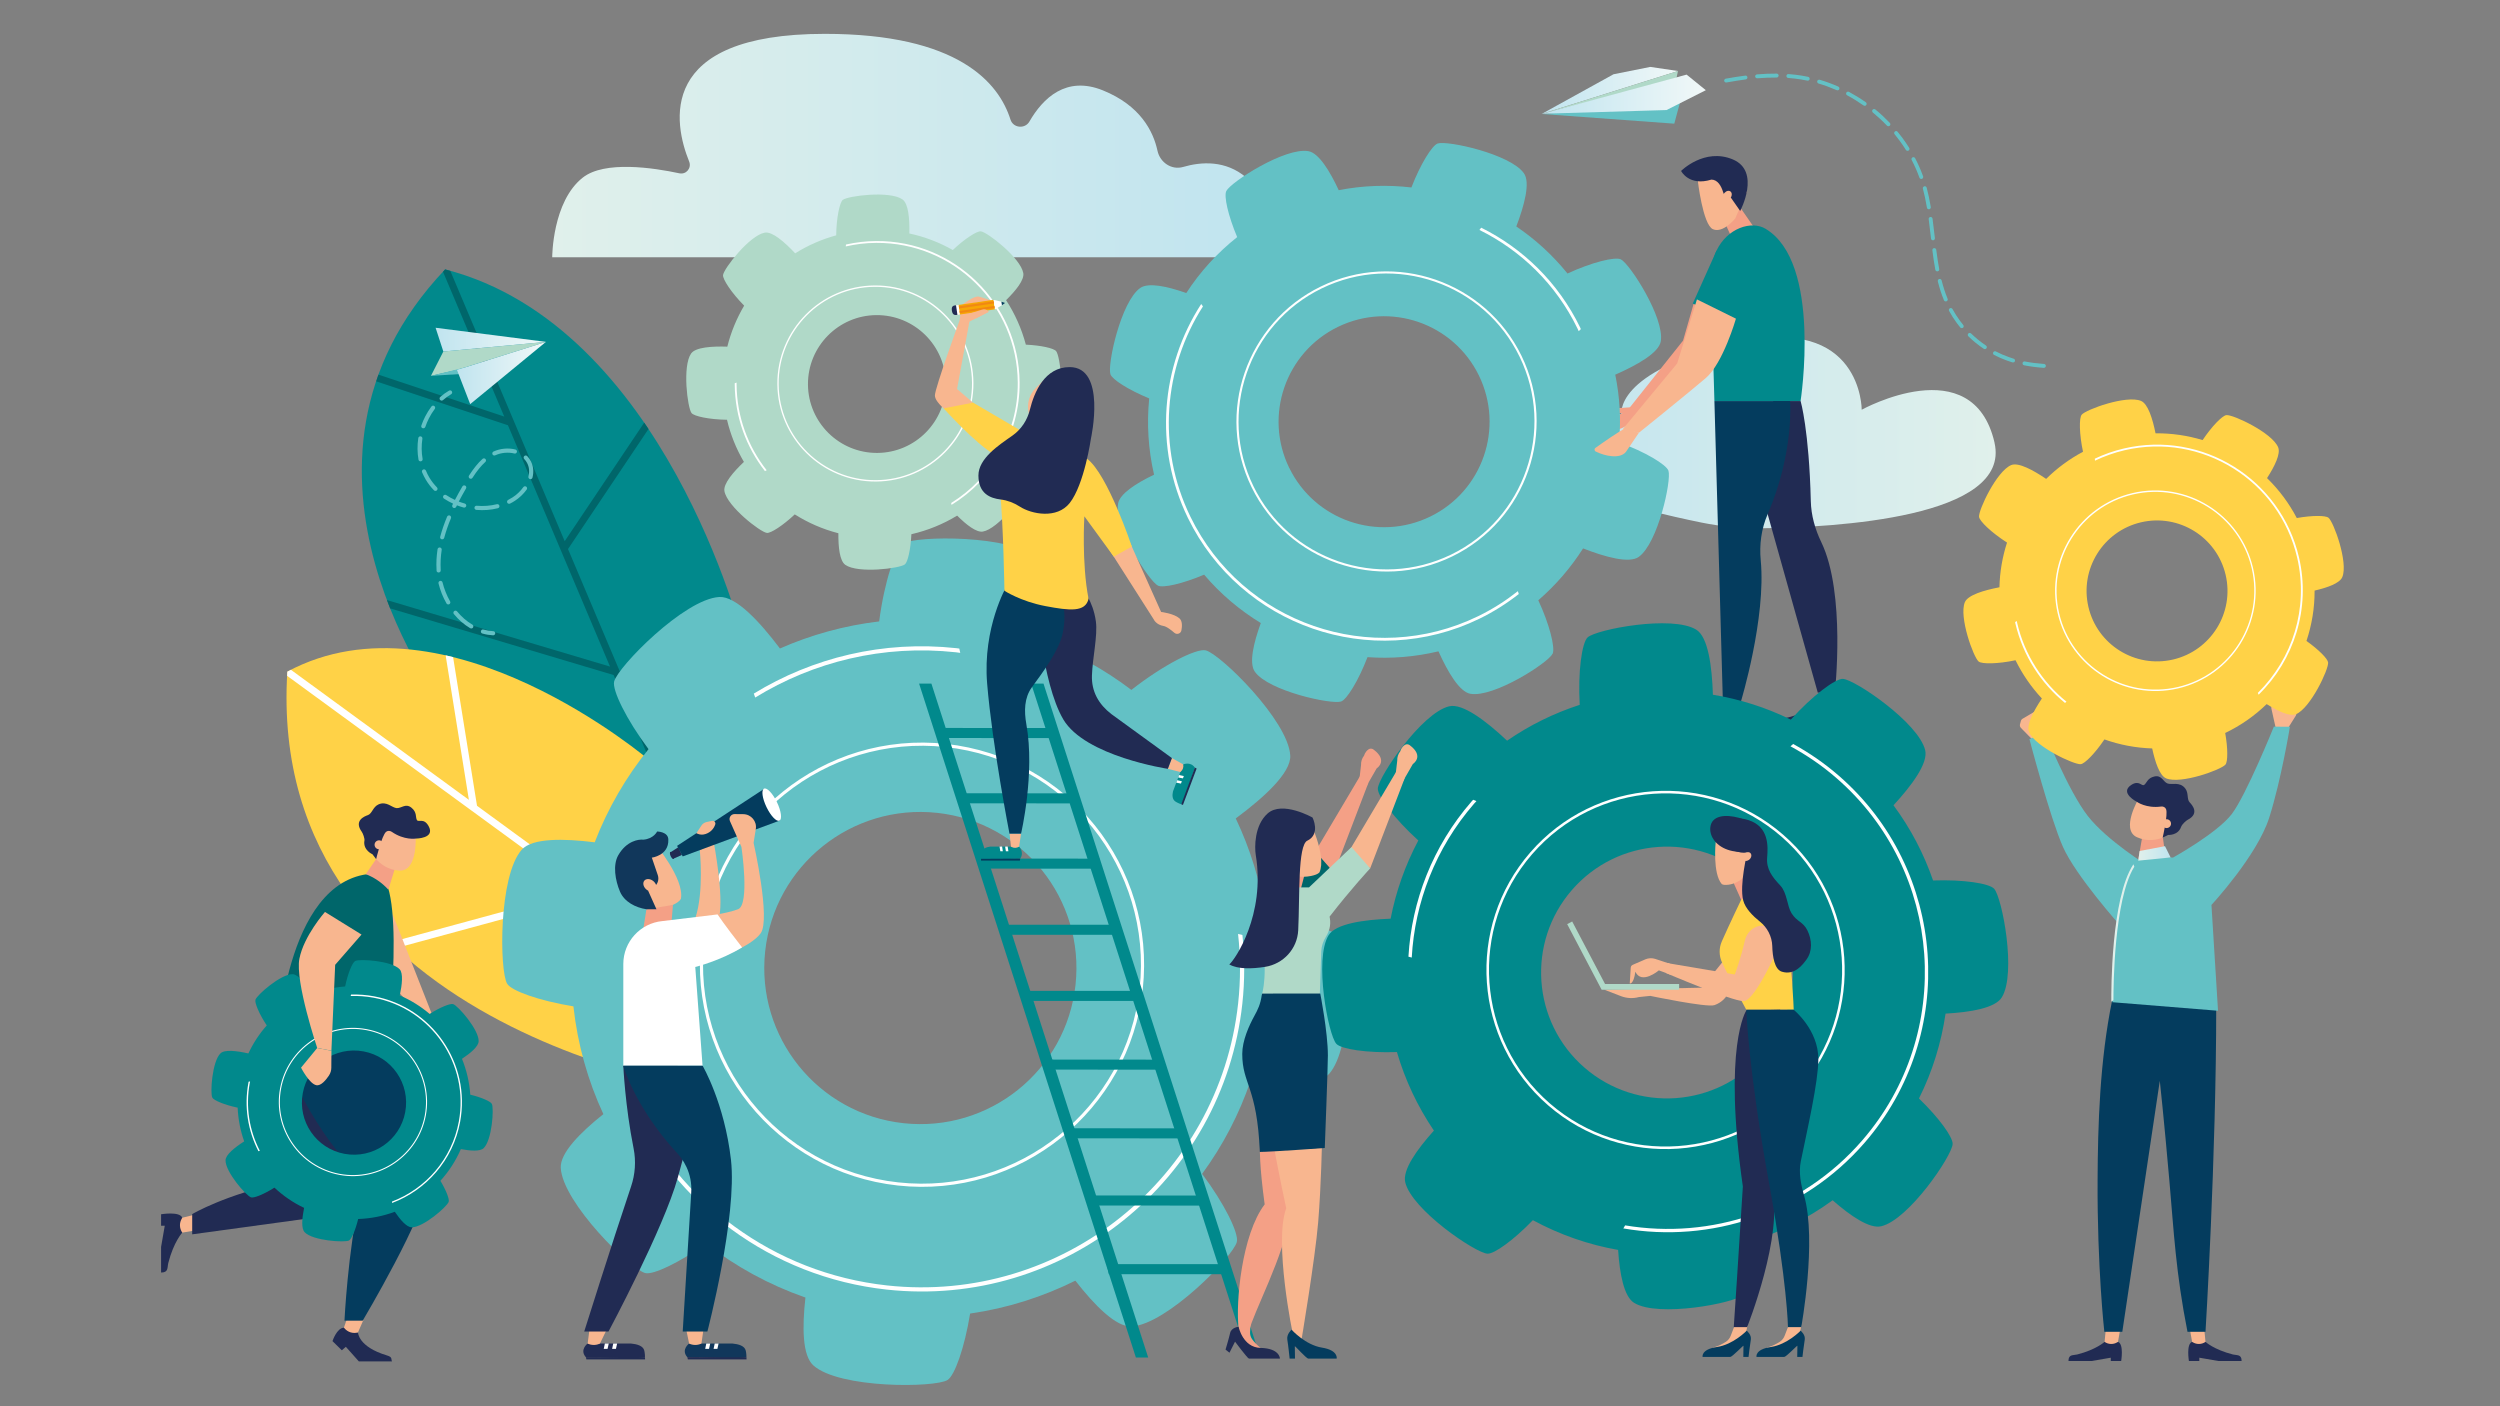 <?xml version="1.0" encoding="UTF-8"?><svg id="Ebene_2" xmlns="http://www.w3.org/2000/svg" xmlns:xlink="http://www.w3.org/1999/xlink" viewBox="0 0 596.78 335.69"><rect x="0" y="0" width="596.78" height="335.69" fill="#808080" stroke="none"/><defs><style>.cls-1{fill:#f4a086;}.cls-2{fill:#63c1c5;}.cls-3{fill:#212b53;}.cls-4{fill:#fff;}.cls-5{fill:#01898c;}.cls-6{fill:url(#_Áĺçűě_ííűé_ăđŕäčĺíň_2);}.cls-7{fill:url(#_Áĺçűě_ííűé_ăđŕäčĺíň_3-2);}.cls-8{fill:url(#_Áĺçűě_ííűé_ăđŕäčĺíň_3);}.cls-9{fill:none;}.cls-10{fill:#11375b;}.cls-11{fill:#ffd247;}.cls-12{fill:url(#_Áĺçűě_ííűé_ăđŕäčĺíň_2-3);}.cls-13{fill:#f8b68f;}.cls-14{fill:url(#_Áĺçűě_ííűé_ăđŕäčĺíň_3-4);}.cls-15{fill:#043c5e;}.cls-16{fill:url(#_Áĺçűě_ííűé_ăđŕäčĺíň_2-2);}.cls-17{fill:#f18812;}.cls-18{fill:url(#_Áĺçűě_ííűé_ăđŕäčĺíň_3-3);}.cls-19{fill:#f7a605;}.cls-20{fill:#00666a;}.cls-21{fill:url(#_Áĺçűě_ííűé_ăđŕäčĺíň_2-4);}.cls-22{fill:#b0d9c8;}</style><linearGradient id="_Áĺçűě_ííűé_ăđŕäčĺíň_3" x1="42.71" y1="34.75" x2="212.39" y2="34.75" gradientTransform="translate(89.12)" gradientUnits="userSpaceOnUse"><stop offset="0" stop-color="#e0f0eb"/><stop offset="1" stop-color="#c0e4ef"/></linearGradient><linearGradient id="_Áĺçűě_ííűé_ăđŕäčĺíň_3-2" x1="342.48" y1="103.31" x2="455.62" y2="103.31" gradientTransform="translate(818.88) rotate(-180) scale(1 -1)" xlink:href="#_Áĺçűě_ííűé_ăđŕäčĺíň_3"/><linearGradient id="_Áĺçűě_ííűé_ăđŕäčĺíň_3-3" x1="531.2" y1="173.18" x2="568.47" y2="173.18" gradientTransform="translate(-6.87 -1.78) rotate(5.61)" xlink:href="#_Áĺçűě_ííűé_ăđŕäčĺíň_3"/><linearGradient id="_Áĺçűě_ííűé_ăđŕäčĺíň_3-4" x1="510.42" y1="203.72" x2="518.15" y2="203.72" gradientTransform="matrix(1,0,0,1,0,0)" xlink:href="#_Áĺçűě_ííűé_ăđŕäčĺíň_3"/><linearGradient id="_Áĺçűě_ííűé_ăđŕäčĺíň_2" x1="1216.28" y1="81.07" x2="1242.62" y2="81.07" gradientTransform="translate(1346.6) rotate(-180) scale(1 -1)" gradientUnits="userSpaceOnUse"><stop offset="0" stop-color="#f1f8f8"/><stop offset="1" stop-color="#c0e4ef"/></linearGradient><linearGradient id="_Áĺçűě_ííűé_ăđŕäčĺíň_2-2" y1="89.04" x2="1237.52" y2="89.04" xlink:href="#_Áĺçűě_ííűé_ăđŕäčĺíň_2"/><linearGradient id="_Áĺçűě_ííűé_ăđŕäčĺíň_2-3" x1="1002.28" y1="21.59" x2="1034.85" y2="21.59" gradientTransform="translate(1402.83) rotate(-180) scale(1 -1)" xlink:href="#_Áĺçűě_ííűé_ăđŕäčĺíň_2"/><linearGradient id="_Áĺçűě_ííűé_ăđŕäčĺíň_2-4" x1="995.63" y1="22.48" x2="1034.64" y2="22.48" gradientTransform="translate(1402.83) rotate(-180) scale(1 -1)" xlink:href="#_Áĺçűě_ííűé_ăđŕäčĺíň_2"/></defs><g id="_Ńëîé_1"><rect class="cls-9" width="596.78" height="335.69"/><path class="cls-8" d="M131.83,61.41h165.68s8.99-11.37,0-19.02c-4.96-4.22-10.81-3.78-15.07-2.54-2.77.81-5.53-1.06-6.14-3.88-1.01-4.67-4.11-10.79-13.03-14.4-8.77-3.55-14.32,1.87-17.54,7.45-1.06,1.83-3.87,1.56-4.51-.46-2.78-8.8-12.47-20.48-44.32-20.48-40.51,0-36.01,21.53-32.39,30.48.63,1.55-.7,3.16-2.34,2.81-6.25-1.34-17.85-3.07-23.05,1.02-7.3,5.73-7.3,19.02-7.3,19.02Z"/><path class="cls-5" d="M177.29,152.25s-18.65-74.53-71.03-87.94c-44.82,47.1.11,105.07.11,105.07l58.4,33.23,12.52-50.36Z"/><path class="cls-20" d="M153.78,100.89l-18.98,28.3-27.31-64.54c-.41-.11-.82-.23-1.23-.34-.18.19-.34.37-.51.56l14.62,34.57-30.03-10.01c-.1.28-.2.57-.29.85l-.25.75,31.45,10.48,24.37,57.61-53.26-15.88c.25.67.51,1.34.77,1.99l53.35,15.91,17.31,40.91.99.56.4-1.62-29.59-69.93,19.21-28.65c-.34-.5-.68-1.01-1.02-1.51Z"/><path class="cls-11" d="M155.26,181.67s-48.71-41.71-86.67-21.35c-5.48,87.78,105.79,100.94,105.79,100.94l-19.12-79.59Z"/><path class="cls-4" d="M68.59,160.32c-.02.34-.04.67-.05,1.01l70.12,51.24-45.62,12.41c.47.46.95.91,1.44,1.36l45.93-12.49,27.39,20.01-.61-2.54-53.32-38.97-5.71-35.49c-.59-.15-1.19-.29-1.78-.42l5.55,34.49-42.48-31.04c-.28.14-.56.28-.84.43h0Z"/><path class="cls-7" d="M476.11,105.67c4.13,17.93-38.16,20.24-55.58,20.43-4.83.05-9.64-.4-14.37-1.36-14.73-2.99-46.99-10.84-42.46-21.51,5.84-13.77,23.37-4.17,23.37-4.17,0,0-2.2-10.39,27.63-17.26,29.83-6.86,29.71,16.01,29.71,16.01,0,0,26.52-14.67,31.71,7.86Z"/><path class="cls-1" d="M401.76,81.33l2.77-9.64c.33.09.67.15,1.04.13,1.4-.05,2.68-1.38,2.75-2.79.53-.34.87-.98,1.04-1.58l6.21,2.92s-2.86,10.7-6.92,14.31c-4.05,3.61-17.18,13.61-17.18,13.61l-2.46-.97,12.73-15.98Z"/><path class="cls-1" d="M388.3,97.73c-.14.21-.7.89-2.36,1.56-1.49.6-4.95.95-3.85,2.27,1.71.33,3.67.93,3.67.93,1.05.1,2.58-.82,3.42-1.58l2.3-2.63s-.26-1.68-.25-1.76l-.74-.06c-.66.54-1.41.96-2.2,1.27Z"/><path class="cls-1" d="M387.99,98.56s-.03.09-.11.24c.23.02.45.05.67.09.81-.23,1.62-.43,2.43-.65-.19-.45-.46-1.07-.47-1.12l-5.58.39s-.25.68.88.97c1.13.29,2.18.09,2.18.09Z"/><polygon class="cls-1" points="411.9 53.48 413.77 57.62 419.25 55.06 414.52 48.25 411.9 53.48"/><path class="cls-13" d="M405.26,42.94s1.21,10.74,3.65,11.78c2.44,1.04,5.33-2.6,5.33-2.6l2.75-6.36-8.71-3.75-3.01.93Z"/><path class="cls-3" d="M401.3,40.81s1.86,3.73,7.24,2.06c1.52.03,2.34,1.56,2.76,2.91.5,1.57.66.37,1.91,1.44l2.19,3.14s5.03-9.45-1.75-12.3c-6.78-2.85-12.36,2.75-12.36,2.75Z"/><path class="cls-13" d="M412.83,45.58c-.52-.14-1.16.26-1.43.88-.27.62-.08,1.24.44,1.38.52.14,1.16-.26,1.43-.88.27-.62.08-1.24-.44-1.38Z"/><path class="cls-5" d="M421.45,54.61c13.53,8.02,8.37,41.13,8.37,41.13h-20.57s-.24-8.66-.51-17.81c-.21-6.93-.86-14.14,1-18.08,2.59-5.43,8.35-7.24,11.71-5.25Z"/><polygon class="cls-5" points="415.39 77.07 404.08 72.47 409.74 59.86 417.2 63.74 415.39 77.07"/><path class="cls-3" d="M434.35,167.82s-2.28,2.11-7.46,3.43c-1.14.29-2.37-.1-2.37,1.79h6.3l5.24-.91v.91h2.83s.79-4.63-.86-5.22h-3.66Z"/><path class="cls-13" d="M434.91,164.49l-.56,3.32h0c1.03.72,2.39.76,3.46.12l.19-.12-.28-3.32h-2.82Z"/><path class="cls-3" d="M429.83,95.74s2.02,6.92,2.43,23.84c.08,3.42,1.01,6.75,2.5,9.83,5.91,12.24,3.24,35.92,3.24,35.92h-4.08l-16.33-58.17,5.75-11.42h6.5Z"/><path class="cls-3" d="M412.14,169.82s-2.28,2.11-7.46,3.43c-1.14.29-2.37-.1-2.37,1.79h6.3l5.24-.91v.91h2.83s.79-4.63-.86-5.22h-3.66Z"/><path class="cls-13" d="M412.69,166.49l-.56,3.32h0c1.03.72,2.39.76,3.46.12l.19-.12-.28-3.32h-2.82Z"/><path class="cls-15" d="M409.25,95.74l2.02,71.75h4.3s6.06-19.95,4.74-33.72c-.36-3.74.14-7.52,1.63-10.98,6.39-14.81,5.38-27.05,5.38-27.05h-18.07Z"/><polygon class="cls-13" points="93.71 218.19 104.68 246.11 100.88 243.4 89.51 230.26 90.12 223.42 93.71 218.19"/><path class="cls-20" d="M90.69,208.54c6.43,4.63,1.43,44.28,1.43,44.28l-25.73-5s2.01-40.23,24.31-39.28Z"/><path class="cls-1" d="M87.32,208.67l2.51-3.67,4.44,2.31-1.51,4.93s-.09.04-.13.06c-1.45-1.59-3.29-2.85-5.31-3.63Z"/><path class="cls-13" d="M90.33,196.12l-1.24,6.83c.68.13.9.94.63,1.54.03.17.03.35,0,.52.97,1.11,2.83,2.69,5.68,2.81,4.46.18,3.82-8.67,3.82-8.67l-8.89-3.03Z"/><path class="cls-3" d="M87,200.68c.08-.5-.34-1.71-.64-2.12-1.93-2.66.59-3.68,1.48-3.99.98-.35,1.17-1.92,2.47-2.53,1.98-.92,3.28.82,4.4.87,1.12.05,2.12-1.22,3.51-.1,1.38,1.12.92,2.31,1.3,2.94s1.63-.58,2.77,1.41c1.73,3.03-3.06,3.02-3.06,3.02,0,0-2.73.45-5.72-1.62-.41-.28-.97-.31-1.35.01-1.04.89-2.37,6.52-2.37,6.52l-.88-1.17s-2.3-.96-1.92-3.26Z"/><path class="cls-13" d="M89.43,201.83c.09.58.64.98,1.22.88.58-.09.98-.64.88-1.22-.09-.58-.64-.98-1.22-.88s-.98.64-.88,1.22Z"/><path class="cls-3" d="M43.51,294.24s-2.05,2.21-3.33,7.23c-.28,1.11.09,2.3-1.73,2.3v-6.1l.88-5.07h-.88v-2.74s4.48-.76,5.06.84v3.55Z"/><path class="cls-13" d="M46.73,293.7l-3.22.54h0c-.69-1-.74-2.31-.11-3.36l.11-.19,3.22-.8v3.8Z"/><path class="cls-3" d="M85.46,318.07s.01,3.42,6.89,5.48c1.41.42.95.84,1.22,1.43h-7.91l-3.1-3.48-.96.83-2.23-2.19s1.04-3.18,2.74-3.2c1.4.48,3.36,1.14,3.36,1.14Z"/><path class="cls-13" d="M86.74,315.11l-1.29,2.96h0c-1.17.33-2.43-.05-3.21-.98l-.14-.17,1.04-3.05,3.6,1.23Z"/><path class="cls-3" d="M66.93,256.7s.3,10.14,4.19,19c1.2,2.73-.38,5.86-3.3,6.47-14.02,2.94-21.94,7.65-21.94,7.65v4.83l32.72-4.48c5.25-.72,9.33-4.94,9.88-10.21l1.05-10.12-22.59-13.13Z"/><path class="cls-15" d="M94.88,249.75s6.92,26.69,6.92,33.27-15.22,32.24-15.22,32.24h-4.35s.77-16.26,3.72-29.74c.58-2.64-.24-5.41-2.22-7.26-9.25-8.68-17.46-28.51-17.46-28.51h28.61Z"/><path class="cls-2" d="M320.79,224.32c-1.16-1.9-9.26-4.61-18.71-5.81-1.23-8.12-3.65-15.9-7.09-23.14,6.69-4.96,13.23-10.89,13.01-15.01-.46-8.36-16.73-24.28-20.18-25.11-2.21-.53-10.09,3.43-17.75,9.44-6.32-4.8-13.36-8.74-20.97-11.6,1.23-8.26,1.67-17.12-1.41-19.88-6.23-5.58-29-5.34-32.02-3.49-1.9,1.16-4.59,9.2-5.8,18.62-8.29.98-16.25,3.19-23.69,6.46-4.85-6.43-10.5-12.51-14.47-12.29-8.36.46-24.28,16.73-25.11,20.18-.49,2.05,2.89,9.01,8.21,16.14-5.34,6.62-9.71,14.1-12.85,22.24-7.48-.94-14.91-1.03-17.4,1.75-5.58,6.23-5.34,29-3.49,32.02,1.04,1.7,7.65,4.06,15.81,5.39.99,9.05,3.44,17.72,7.15,25.73-5.58,4.44-10.36,9.3-10.17,12.83.46,8.36,16.73,24.28,20.18,25.11,1.9.46,7.99-2.41,14.53-7.04,7.04,5.48,15.02,9.86,23.7,12.88-.8,7.07-.74,13.85,1.89,16.2,6.23,5.58,29,5.34,32.02,3.49,1.71-1.05,4.07-7.68,5.4-15.87,8.86-1.27,17.31-3.97,25.12-7.85,4.6,5.91,9.75,11.14,13.44,10.93,8.36-.46,24.28-16.73,25.11-20.18.5-2.06-2.93-9.08-8.29-16.24,4.91-6.71,8.85-14.2,11.6-22.31,7.91,1.1,16.09,1.36,18.72-1.57,5.58-6.23,5.34-29,3.49-32.02ZM215.67,268.12c-20.46-2.23-35.23-20.62-33.01-41.07,2.23-20.46,20.62-35.23,41.07-33.01,20.46,2.23,35.23,20.62,33.01,41.07-2.23,20.46-20.61,35.23-41.07,33.01Z"/><path class="cls-4" d="M214.35,283c-29.06-3.16-50.13-29.38-46.97-58.45,3.16-29.06,29.38-50.14,58.45-46.97,29.06,3.16,50.13,29.38,46.97,58.45-3.16,29.06-29.38,50.14-58.45,46.97ZM225.75,178.33c-28.65-3.12-54.5,17.65-57.62,46.3-3.12,28.65,17.65,54.5,46.3,57.62,28.65,3.12,54.5-17.65,57.62-46.3,3.12-28.65-17.65-54.5-46.3-57.62Z"/><path class="cls-4" d="M296.56,223.19c-.34-.08-.69-.16-1.02-.25.6,5.4.64,10.94.02,16.57-4.54,41.67-42.13,71.88-83.8,67.34-27.28-2.97-49.65-20.11-60.57-43.29,0,0,0,0,0,0-.35.04-.7.06-1.04.08,11,23.65,33.75,41.17,61.52,44.2,42.21,4.6,80.29-26.01,84.89-68.22.61-5.57.58-11.06.02-16.42Z"/><path class="cls-4" d="M180.28,166.51c13.86-8.52,30.54-12.7,47.93-10.8.34.04.67.09,1.01.14-.09-.34-.15-.68-.22-1.03-.23-.03-.45-.07-.68-.09-17.55-1.91-34.37,2.28-48.38,10.84.12.31.24.63.34.95Z"/><path class="cls-2" d="M370.62,156.08c.67-1.35-.69-6.95-3.41-12.79,4.2-3.63,7.78-7.81,10.69-12.38,5.25,2.05,10.99,3.65,13.27,2.04,4.62-3.27,7.87-18.31,7.11-20.58-.49-1.45-5.59-4.54-11.79-6.76.48-5.34.2-10.79-.91-16.17,5.17-2.27,10.4-5.2,10.87-7.95.95-5.58-7.38-18.51-9.53-19.58-1.35-.67-6.92.68-12.74,3.38-3.54-4.39-7.67-8.15-12.22-11.23,1.94-5.09,3.38-10.51,1.82-12.7-3.27-4.62-18.31-7.87-20.58-7.11-1.35.46-4.11,4.9-6.28,10.5-5.71-.67-11.56-.49-17.35.65-2.15-4.62-4.78-8.9-7.26-9.32-5.58-.95-18.51,7.38-19.58,9.53-.6,1.21.43,5.84,2.6,10.99-4.82,3.82-8.9,8.34-12.15,13.35-4.55-1.6-9.05-2.58-11-1.2-4.62,3.27-7.87,18.31-7.11,20.58.42,1.25,4.25,3.71,9.26,5.78-.6,6-.24,12.14,1.16,18.2-4.33,2.08-8.19,4.56-8.59,6.91-.95,5.58,7.38,18.51,9.52,19.58,1.21.6,5.86-.44,11.02-2.62,3.91,4.61,8.5,8.48,13.53,11.55-1.72,4.76-2.87,9.58-1.42,11.62,3.27,4.62,18.31,7.87,20.58,7.11,1.36-.46,4.14-4.94,6.31-10.59,5.61.4,11.31-.04,16.94-1.39,2.22,4.92,5.01,9.7,7.64,10.14,5.58.95,18.51-7.38,19.58-9.53ZM307.75,111.69c-6.08-12.5-.88-27.57,11.63-33.66,12.5-6.08,27.57-.88,33.66,11.62,6.08,12.51.88,27.58-11.62,33.66-12.51,6.08-27.58.88-33.66-11.63Z"/><path class="cls-4" d="M298.76,116.29c-8.65-17.77-1.22-39.26,16.54-47.9,17.77-8.65,39.26-1.22,47.9,16.54,8.65,17.77,1.22,39.26-16.54,47.9-17.77,8.65-39.26,1.22-47.9-16.54ZM362.74,85.15c-8.52-17.52-29.71-24.83-47.22-16.31-17.52,8.52-24.83,29.71-16.31,47.22,8.52,17.52,29.71,24.83,47.22,16.31,17.52-8.52,24.83-29.71,16.31-47.22Z"/><path class="cls-4" d="M362.55,141.8c-.08-.22-.15-.45-.22-.68-2.88,2.28-6.03,4.3-9.47,5.97-25.47,12.4-56.28,1.75-68.68-23.72-8.12-16.68-6.35-35.65,2.98-50.23,0,0,0,0,0,0-.15-.19-.29-.38-.42-.57-9.57,14.81-11.42,34.12-3.16,51.1,12.56,25.8,43.76,36.58,69.57,24.03,3.4-1.66,6.54-3.65,9.4-5.9Z"/><path class="cls-4" d="M353.15,54.89c9.86,4.87,18.25,12.9,23.42,23.54.1.21.19.42.29.63.16-.17.34-.33.51-.5-.07-.14-.13-.28-.19-.43-5.22-10.73-13.67-18.85-23.6-23.78-.14.18-.28.36-.42.54Z"/><path class="cls-5" d="M439.95,162.05c-1.8-.1-7.31,4.01-12.46,9.73-5.95-2.92-12.22-4.89-18.6-5.94-.21-6.72-1.13-13.78-3.97-15.53-5.75-3.54-23.79-.08-25.92,1.83-1.37,1.22-2.37,8.26-1.9,16.11-6.09,1.98-11.94,4.83-17.34,8.56-4.91-4.62-10.58-8.98-13.82-8.21-6.57,1.56-16.87,16.77-17.04,19.62-.1,1.79,3.99,7.28,9.67,12.41-3.16,5.95-5.36,12.24-6.61,18.67-6.49.25-13.12,1.21-14.8,3.94-3.54,5.75-.08,23.79,1.83,25.92,1.13,1.27,7.3,2.23,14.47,1.98,1.93,6.59,4.88,12.92,8.83,18.75-4.07,4.53-7.54,9.41-6.84,12.34,1.56,6.57,16.77,16.87,19.62,17.04,1.61.09,6.21-3.2,10.85-8,6.45,3.5,13.33,5.87,20.34,7.1.38,5.74,1.4,11.15,3.83,12.64,5.75,3.54,23.79.08,25.92-1.83,1.18-1.05,2.08-6.4,2.02-12.87,6.87-2.15,13.45-5.42,19.44-9.79,4.32,3.78,8.84,6.86,11.61,6.2,6.57-1.56,16.87-16.77,17.04-19.62.09-1.61-3.22-6.23-8.04-10.88,3.23-6.46,5.33-13.3,6.35-20.26,6.03-.33,11.87-1.34,13.43-3.88,3.54-5.75.08-23.79-1.83-25.92-1.14-1.28-7.36-2.24-14.58-1.98-2.19-6.34-5.34-12.4-9.45-17.95,4.37-4.74,8.3-10.04,7.57-13.13-1.56-6.57-16.77-16.87-19.62-17.04ZM420.63,251.86c-10.88,12.53-29.87,13.87-42.4,2.99-12.53-10.88-13.87-29.87-2.99-42.4,10.88-12.53,29.87-13.87,42.4-2.99,12.53,10.88,13.87,29.87,2.99,42.4Z"/><path class="cls-4" d="M429.89,259.59c-15.46,17.81-42.54,19.72-60.35,4.25-17.81-15.47-19.72-42.54-4.25-60.35,15.46-17.81,42.54-19.72,60.35-4.25,17.81,15.46,19.72,42.54,4.25,60.35ZM365.75,203.89c-15.25,17.56-13.36,44.24,4.19,59.49,17.56,15.25,44.24,13.36,59.49-4.19,15.25-17.56,13.36-44.24-4.19-59.49-17.56-15.25-44.24-13.37-59.49,4.19Z"/><path class="cls-4" d="M428.05,177.59c-.21.19-.42.38-.64.56,3.85,2.09,7.55,4.61,10.99,7.6,25.53,22.17,28.27,60.98,6.1,86.52-14.52,16.72-36.17,23.66-56.56,20.24,0,0,0,0,0,0-.13.25-.28.49-.43.73,20.74,3.58,42.81-3.43,57.59-20.45,22.46-25.87,19.69-65.18-6.18-87.64-3.41-2.96-7.06-5.47-10.88-7.56Z"/><path class="cls-4" d="M337,228.59c.73-13.11,5.63-26.08,14.88-36.74.18-.21.37-.4.56-.61-.26-.1-.52-.21-.78-.33-.12.14-.25.27-.38.41-9.34,10.75-14.3,23.83-15.07,37.05.26.06.53.13.79.21Z"/><path class="cls-22" d="M201.21,47.68c-.77.61-1.55,4.29-1.6,8.5-3.5.95-6.79,2.41-9.79,4.29-2.52-2.68-5.45-5.25-7.24-4.94-3.64.63-9.8,8.57-9.98,10.13-.12.99,2.02,4.25,5.04,7.3-1.78,3.01-3.15,6.3-4.02,9.79-3.68-.12-7.59.14-8.64,1.63-2.13,3.02-.86,12.99.1,14.22.6.77,4.27,1.55,8.46,1.6.85,3.59,2.22,6.97,4.04,10.06-2.58,2.45-4.95,5.24-4.65,6.97.63,3.64,8.57,9.8,10.13,9.98.92.11,3.8-1.73,6.66-4.42,3.18,2.01,6.68,3.54,10.41,4.5-.03,3.33.31,6.59,1.65,7.54,3.02,2.13,12.99.86,14.22-.1.69-.54,1.39-3.56,1.56-7.21,3.92-.9,7.59-2.41,10.92-4.44,2.23,2.22,4.61,4.07,6.14,3.81,3.64-.63,9.8-8.57,9.98-10.13.1-.86-1.46-3.38-3.83-6.01,2.05-3.37,3.56-7.09,4.44-11.05,3.14,0,6.11-.38,7.01-1.65,2.13-3.02.86-12.99-.1-14.22-.55-.7-3.58-1.39-7.24-1.56-1.01-3.82-2.62-7.39-4.72-10.62,2.36-2.32,4.39-4.84,4.11-6.45-.63-3.64-8.57-9.8-10.13-9.98-.93-.11-3.83,1.75-6.7,4.46-3.19-1.81-6.68-3.16-10.37-3.95.08-3.53-.22-7.13-1.64-8.13-3.02-2.13-12.99-.86-14.22.1ZM225.77,91.55c.06,9.08-7.25,16.5-16.33,16.57-9.08.06-16.5-7.25-16.57-16.33-.06-9.08,7.25-16.5,16.33-16.57,9.08-.06,16.5,7.25,16.57,16.33Z"/><path class="cls-4" d="M232.37,91.38c.09,12.91-10.33,23.48-23.24,23.57-12.91.09-23.48-10.33-23.57-23.24-.09-12.91,10.33-23.48,23.24-23.57,12.91-.09,23.48,10.33,23.57,23.24ZM185.88,91.71c.09,12.72,10.52,23,23.24,22.91,12.72-.09,23-10.52,22.91-23.24-.09-12.72-10.52-23-23.24-22.91-12.72.09-23,10.52-22.91,23.24Z"/><path class="cls-4" d="M201.95,58.37c-.02.15-.04.31-.06.46,2.34-.54,4.77-.84,7.26-.85,18.51-.13,33.67,14.82,33.8,33.32.09,12.12-6.29,22.8-15.9,28.77,0,0,0,0,0,0,.03.15.06.3.09.45,9.81-6.03,16.34-16.9,16.25-29.23-.13-18.75-15.49-33.89-34.24-33.75-2.47.02-4.88.31-7.2.83Z"/><path class="cls-4" d="M183.01,112.25c-4.44-5.65-7.12-12.75-7.18-20.47,0-.15,0-.3,0-.45-.14.05-.29.1-.44.15,0,.1,0,.2,0,.31.06,7.79,2.75,14.96,7.21,20.67.13-.07.26-.14.4-.2Z"/><path class="cls-5" d="M84.79,229.4c-.66.34-1.77,2.96-2.4,6.08-2.73.21-5.38.82-7.88,1.78-1.48-2.35-3.29-4.68-4.67-4.71-2.79-.06-8.5,4.96-8.86,6.09-.23.72.89,3.44,2.7,6.14-1.76,1.98-3.24,4.23-4.39,6.69-2.72-.62-5.66-.99-6.65-.03-2.01,1.93-2.5,9.52-1.96,10.57.34.66,2.95,1.76,6.05,2.4.12,2.78.65,5.49,1.56,8.05-2.26,1.45-4.43,3.18-4.45,4.51-.06,2.79,4.96,8.5,6.09,8.86.67.22,3.07-.74,5.58-2.33,2.07,1.94,4.45,3.59,7.08,4.83-.5,2.47-.72,4.94.15,5.83,1.93,2.01,9.52,2.5,10.57,1.96.59-.3,1.54-2.44,2.19-5.13,3.04-.1,5.98-.7,8.74-1.73,1.34,1.97,2.84,3.68,4.01,3.71,2.79.06,8.5-4.96,8.86-6.09.2-.62-.6-2.72-1.98-5.01,2-2.21,3.66-4.75,4.88-7.57,2.33.44,4.59.59,5.44-.22,2.01-1.93,2.5-9.52,1.96-10.57-.3-.59-2.45-1.55-5.15-2.2-.2-2.98-.89-5.86-1.98-8.56,2.08-1.38,3.95-2.96,3.98-4.2.06-2.79-4.96-8.5-6.09-8.86-.67-.22-3.1.75-5.61,2.35-2.11-1.8-4.51-3.3-7.13-4.42.56-2.61.86-5.32-.05-6.27-1.93-2.01-9.52-2.5-10.57-1.96ZM96.73,265.48c-1.25,6.75-7.75,11.21-14.5,9.95-6.75-1.25-11.21-7.75-9.95-14.5,1.25-6.75,7.75-11.21,14.5-9.95,6.75,1.25,11.21,7.75,9.95,14.5Z"/><path class="cls-4" d="M101.65,266.29c-1.78,9.59-11.04,15.95-20.63,14.17-9.59-1.78-15.95-11.04-14.17-20.63,1.78-9.59,11.04-15.95,20.63-14.17,9.59,1.78,15.95,11.04,14.17,20.63ZM67.1,259.87c-1.76,9.46,4.51,18.58,13.96,20.34,9.46,1.76,18.58-4.51,20.34-13.96,1.76-9.46-4.51-18.58-13.96-20.34-9.46-1.76-18.58,4.51-20.34,13.96Z"/><path class="cls-4" d="M83.81,237.43c-.03.11-.07.22-.11.33,1.81-.06,3.66.06,5.51.41,13.76,2.56,22.87,15.83,20.31,29.58-1.67,9.01-7.94,16.02-15.93,19.07,0,0,0,0,0,0,0,.12,0,.23,0,.35,8.15-3.07,14.55-10.2,16.25-19.37,2.59-13.93-6.64-27.38-20.57-29.97-1.84-.34-3.67-.47-5.46-.42Z"/><path class="cls-4" d="M62.02,274.71c-2.49-4.83-3.46-10.48-2.39-16.22.02-.11.05-.22.07-.33-.11.02-.23.03-.35.05-.01.08-.03.15-.05.23-1.08,5.79-.11,11.5,2.39,16.37.11-.03.22-.06.32-.09Z"/><path class="cls-13" d="M77.57,217.69l8.73,5.4-6.29,7.22-.9,20.51-3.39-.66s-5.31-15.84-4.25-21.3c1.06-5.46,6.11-11.17,6.11-11.17Z"/><path class="cls-13" d="M79.12,250.82l-.03,4.07c0,.65-.2,1.29-.56,1.84-.68,1.03-1.9,2.54-3.02,2.32-1.68-.33-3.65-4.19-3.65-4.19l3.86-4.69,3.39.66Z"/><path class="cls-3" d="M502.39,320.32s-1.99,1.85-6.54,3.01c-1,.25-2.08-.09-2.08,1.56h5.51l4.59-.79v.79h2.48s.69-4.05-.76-4.57h-3.2Z"/><path class="cls-13" d="M502.67,317.41l-.28,2.91h0c.9.63,2.09.67,3.03.1l.17-.1.51-2.91h-3.44Z"/><path class="cls-3" d="M526.48,320.32s1.99,1.85,6.54,3.01c1,.25,2.08-.09,2.08,1.56h-5.51l-4.59-.79v.79h-2.48s-.69-4.05.76-4.57h3.2Z"/><path class="cls-13" d="M526.2,317.41l.28,2.91h0c-.9.63-2.09.67-3.03.1l-.17-.1-.51-2.91h3.44Z"/><path class="cls-15" d="M504.21,238.72c-2.97,14.4-3.43,29.91-3.49,42.92-.11,20.96,1.61,36.28,1.61,36.28h4.29l8.95-59.92s.98,8.91,2.3,24.02c1.04,11.86,1.53,21.88,4.31,35.9,4.31,0,4.3,0,4.3,0,0,0,2.56-41.73,2.56-77.66-10.07,0-19.64-1.54-24.82-1.54Z"/><path class="cls-13" d="M485.05,176.44l-2.62-2.67c-.23-.24-.32-.58-.23-.89l.2-.75c.06-.24.22-.45.43-.57l3.18-1.87c.38-.22.86-.16,1.16.16l.32.33c.17.18.26.41.26.65v4.65s-2.7.97-2.7.97Z"/><path class="cls-2" d="M484.45,176.44s4.92,18.76,7.99,25.7,13.62,18.74,13.62,18.74l6.83-14.1s-9.92-6.1-14.53-12.02c-4.61-5.92-10.24-19.96-10.24-19.96l-3.67,1.64Z"/><path class="cls-13" d="M546.05,174.01l1.99-3.17c.17-.28.19-.63.04-.92l-.36-.69c-.11-.22-.31-.39-.55-.47l-3.51-1.15c-.42-.14-.87.03-1.1.41l-.24.39c-.13.21-.17.46-.12.7l1.01,4.54,2.83.37Z"/><path class="cls-2" d="M511.81,204.17c-7.98,4.22-7.56,35.07-7.56,35.07l25.22,2.04-1.57-25.26s10.9-11.74,13.79-20.83,4.94-21.7,4.94-21.7l-3.83-.03s-6.59,16.31-10.04,20.85c-3.45,4.54-14.04,10.41-14.04,10.41l-6.92-.55Z"/><path class="cls-18" d="M504.5,238.78c0-3.33.14-24.1,4.99-31.89-.08-.19-.15-.38-.22-.57-5.37,8.04-5.29,30.42-5.27,32.77.16-.11.33-.21.5-.31Z"/><path class="cls-1" d="M516.88,204.21l-.58-4.36-4.95.07-.86,5.03s.06.08.09.11c1.98-.76,4.18-1.05,6.31-.85Z"/><path class="cls-13" d="M519.8,191.77l-1.95,6.58c-.66-.19-1.22.43-1.24,1.09-.11.13-.18.29-.23.46-1.35.55-3.7,1.12-6.27-.05-4.02-1.82.49-9.36.49-9.36l9.2,1.28Z"/><path class="cls-3" d="M520.71,197.29c.15-.48,1.07-1.36,1.51-1.59,2.89-1.49,1.11-3.51.47-4.18-.71-.74-.18-2.22-1.06-3.33-1.34-1.7-3.27-.74-4.28-1.19-1.01-.45-1.33-2.02-3.06-1.65-1.72.38-1.84,1.63-2.46,2.02-.62.39-1.19-1.24-3.08.01-2.88,1.9,1.36,4.03,1.36,4.03,0,0,2.21,1.61,5.77,1.12.49-.07.99.16,1.18.61.52,1.25-.81,6.81-.81,6.81l1.3-.64s2.46.18,3.14-2.03Z"/><path class="cls-13" d="M518.05,197.23c-.34.47-1,.58-1.47.24s-.58-1-.24-1.47c.34-.47,1-.58,1.47-.24.47.34.58,1,.24,1.47Z"/><polygon class="cls-14" points="510.75 203.14 510.42 205.45 518.15 204.68 516.81 201.99 510.75 203.14"/><polygon class="cls-5" points="297.9 324.06 246.15 163.19 249.1 163.19 300.85 324.06 297.9 324.06"/><polygon class="cls-5" points="271.15 324.06 219.4 163.19 222.34 163.19 274.09 324.06 271.15 324.06"/><polygon class="cls-5" points="262.51 204.97 262.51 207.36 234.78 207.35 234.31 204.95 262.51 204.97"/><polygon class="cls-5" points="256.78 189.38 256.78 191.78 229.05 191.76 228.58 189.36 256.78 189.38"/><polygon class="cls-5" points="252.04 173.79 252.04 176.19 224.31 176.17 223.84 173.77 252.04 173.79"/><polygon class="cls-5" points="267.56 220.75 267.56 223.15 239.83 223.14 239.36 220.74 267.56 220.75"/><polygon class="cls-5" points="272.3 236.54 272.3 238.94 244.57 238.93 244.1 236.53 272.3 236.54"/><polygon class="cls-5" points="277.2 252.95 278.32 255.34 250.59 255.33 250.12 252.93 277.2 252.95"/><polygon class="cls-5" points="282.4 269.35 283.52 271.75 255.79 271.73 255.32 269.33 282.4 269.35"/><polygon class="cls-5" points="287.27 285.39 288.39 287.79 260.66 287.77 260.19 285.37 287.27 285.39"/><polygon class="cls-5" points="291.3 301.77 292.42 304.17 264.69 304.16 264.22 301.76 291.3 301.77"/><path class="cls-5" d="M282.44,182.47l-2.43,6.43c-.2.9-.24,1.97.69,2.51,0,0,.61.36,1.27.58.44-.09,3.25-8.77,3.25-8.77l-.03-.05c-1.11-1.45-2.75-.69-2.75-.69Z"/><polygon class="cls-3" points="281.98 191.99 285.22 183.22 285.65 183.46 282.38 192.15 281.98 191.99"/><polygon class="cls-4" points="281.47 185.01 281.26 185.59 282.38 185.81 282.59 185.25 281.47 185.01"/><polygon class="cls-4" points="281.01 186.25 280.79 186.83 281.91 187.05 282.12 186.49 281.01 186.25"/><path class="cls-13" d="M279.75,180.95l2.69,1.52h0c.15.65-.08,1.33-.59,1.74l-.09.08-2.97-.76.97-2.57Z"/><path class="cls-3" d="M258.24,140.4s2.67,2.88,3.36,7.94c.46,3.37-.8,8.71-.94,12.9-.13,3.83,1.6,6.88,4.64,9.22l14.45,10.5-.97,2.57s-19.77-2.97-24.97-11.82c-5.19-8.86-6.42-28.91-6.42-28.91l10.85-2.4Z"/><path class="cls-13" d="M269.74,129.49l7.43,16.59s3.05.36,4.38,1.53c.69.61.66,1.84.47,2.86-.14.78-1.08,1.11-1.68.59-.82-.71-1.87-1.51-2.56-1.62-1.83-.31-2.38-1.6-2.38-1.6l-10.66-16.72,5-1.63Z"/><path class="cls-13" d="M232.27,96.12l-3.81-3.26,2.95-16.08,4.58-2.34s-.5-.89-1.63-.51c-1.13.38-2.09.15-2.09.15,0,0-.86-1.06.77-1.78.91-.61,1.52,0,4.17-.11,0-.41-3.49-1.37-3.49-1.37-1.09-.35-3.86,1.8-3.86,1.8-.19.25-.31.55-.35.86l-.44,2.99s-5.9,16.19-5.9,17.92,3.31,4.1,3.31,4.1l5.79-2.37Z"/><path class="cls-15" d="M252.74,142.07s2.29,2.76.92,9.17c-.88,4.09-4.73,9.25-7.32,12.79-1.86,2.54-1.89,5.74-1.34,8.84,2.12,11.78-1.27,26.16-1.27,26.16h-2.75s-4.12-21.07-5.34-35.88c-1.1-13.36,4.61-23.19,4.73-23.36l12.37,2.28Z"/><rect class="cls-19" x="228.66" y="72.2" width="8.72" height="2.31" transform="translate(-8.18 34.6) rotate(-8.35)"/><rect class="cls-4" x="227.45" y="73.6" width="2.31" height=".8" transform="translate(188.58 310.93) rotate(-98.35)"/><path class="cls-3" d="M228.55,75.17c-.63.09-1.16.05-1.32-.99-.17-1.13.35-1.23.98-1.32l.34,2.31Z"/><polygon class="cls-4" points="237.51 73.86 239.18 72.85 239.06 72.02 237.17 71.58 237.51 73.86"/><polygon class="cls-15" points="239.18 72.85 239.91 72.32 239.06 72.02 239.18 72.85"/><rect class="cls-17" x="229.03" y="73.6" width="8.43" height=".52" transform="translate(-8.24 34.59) rotate(-8.33)"/><rect class="cls-17" x="228.87" y="72.5" width="8.43" height=".52" transform="translate(-8.08 34.55) rotate(-8.33)"/><path class="cls-11" d="M259.49,109.51c4.91,3.61,10.69,20.95,10.69,20.95l-4.31,2.42-7.02-9.63s-.68,11.15,1,19.7c-.76,3.21-4.41,2.85-10.31,1.73-5.9-1.12-9.77-3.66-9.77-3.66,0,0-.25-15.47-1.02-23.67-.76-8.2.74-9.08-1.32-8.81-4.61-2.62-12.17-11.06-12.17-11.06l7.02-1.37,15.12,8.86s7.39,1.95,12.1,4.54Z"/><path class="cls-13" d="M250.92,89l-3.65,3.6c-1.55,1.53-2.2,3.75-1.73,5.87l.43,1.92,4.95-11.4Z"/><path class="cls-3" d="M255.34,87.63c8.86,0,5.09,17,5.09,17,0,0-1.58,11.03-5.09,15.46-3.04,3.83-9.05,2.68-11.9.84-1.39-.9-2.95-1.5-4.6-1.7-2.41-.29-5.28-1.36-5.28-5.71,0-4.1,4.89-7.27,8.11-9.53,2.1-1.48,3.56-3.68,4.17-6.17,1.03-4.2,3.54-10.19,9.5-10.19Z"/><path class="cls-5" d="M243.26,202.09h-6.87c-.91.12-1.93.46-2.1,1.52,0,0-.12.7-.1,1.4.24.38,9.35-.05,9.35-.05l.04-.04c.97-1.55-.32-2.82-.32-2.82Z"/><polygon class="cls-15" points="234.19 205.01 243.54 204.96 243.46 205.44 234.18 205.44 234.19 205.01"/><polygon class="cls-4" points="240.54 202.08 239.93 202.09 240.12 203.21 240.72 203.21 240.54 202.08"/><polygon class="cls-4" points="239.22 202.08 238.6 202.09 238.79 203.21 239.39 203.21 239.22 202.08"/><path class="cls-13" d="M243.74,199.04l-.47,3.06h0c-.55.37-1.27.39-1.84.06l-.1-.06-.33-3.05h2.75Z"/><path class="cls-13" d="M234.37,73.93c1.13-.38,1.63.51,1.63.51l-3.05,1.56s-.08-.04-.13-.06c-.5-.2-1.54-.65-2.02-.73.29-.29,3-1.09,3.56-1.28Z"/><polygon class="cls-22" points="105.83 83.91 102.87 89.72 109.08 88.3 130.32 81.61 105.83 83.91"/><polygon class="cls-2" points="102.87 89.72 113.42 89.06 110.83 87.75 102.87 89.72"/><polygon class="cls-6" points="105.83 83.91 103.98 78.24 130.32 81.61 105.83 83.91"/><polygon class="cls-16" points="130.32 81.61 109.08 88.3 112.24 96.47 130.32 81.61"/><path class="cls-2" d="M105.2,95.57c-.06-.03-.11-.07-.15-.12-.18-.21-.16-.52.05-.7.65-.57,1.35-1.07,2.09-1.5.24-.14.54-.06.68.18.14.24.06.54-.18.68-.68.4-1.33.87-1.94,1.4-.16.14-.38.16-.55.07Z"/><path class="cls-2" d="M112.27,149.98s-.02,0-.03-.02c-1.44-.85-2.75-1.98-3.9-3.38-.17-.21-.14-.52.07-.7s.52-.14.7.07c1.08,1.3,2.3,2.37,3.64,3.15.24.14.31.44.18.68-.13.23-.42.31-.65.19ZM106.79,144.24c-.08-.04-.16-.11-.21-.2-.85-1.49-1.49-3.1-1.9-4.77-.07-.27.1-.54.36-.6.27-.07.53.1.6.36.39,1.58,1,3.1,1.8,4.52.14.24.05.54-.19.68-.15.09-.33.08-.47.01ZM104.48,136.63c-.15-.08-.26-.23-.27-.41v-.24c-.1-1.58-.01-3.21.24-4.87.04-.27.29-.46.57-.42.27.04.46.29.42.56-.24,1.59-.32,3.15-.24,4.66v.22c.03.27-.17.51-.45.53-.09,0-.18-.01-.26-.05ZM105.33,128.7c-.2-.1-.32-.34-.25-.57.41-1.54.96-3.15,1.65-4.8.11-.25.4-.37.65-.27.24.1.37.4.27.65-.67,1.6-1.21,3.18-1.61,4.67-.07.26-.34.42-.61.35-.03,0-.07-.02-.1-.04ZM108.21,121.22c-.24-.12-.34-.42-.22-.66.05-.11.11-.22.16-.33-.75-.35-1.48-.76-2.17-1.21-.23-.15-.29-.46-.14-.69.15-.23.46-.29.69-.14.65.43,1.35.82,2.07,1.15.53-1.02,1.12-2.09,1.78-3.23.14-.24.44-.32.68-.18.24.14.32.44.18.68-.64,1.1-1.21,2.13-1.72,3.12.46.18.94.33,1.42.47.27.08.42.35.35.61-.07.26-.35.42-.61.35-.54-.15-1.08-.33-1.6-.53-.06.12-.12.25-.19.37-.12.25-.42.35-.66.23,0,0,0,0,0,0ZM103.72,117.14s-.09-.06-.13-.1c-.76-.78-1.41-1.63-1.95-2.54-.34-.57-.63-1.17-.89-1.78-.1-.25.02-.54.27-.65.25-.1.54.02.65.27.23.57.51,1.13.82,1.65.5.84,1.11,1.63,1.81,2.35.19.2.19.51,0,.7-.16.15-.39.18-.57.09ZM113.53,121.66c-.17-.09-.29-.28-.27-.48.02-.27.26-.48.54-.45,1.65.14,3.27.02,4.81-.37.26-.07.53.09.6.36.07.27-.09.54-.36.6-1.64.42-3.37.55-5.14.4-.07,0-.13-.02-.18-.05ZM100.16,110.09c-.13-.07-.24-.2-.26-.36-.29-1.67-.31-3.41-.05-5.15.04-.27.29-.46.56-.42.27.04.46.29.42.56-.24,1.64-.23,3.26.05,4.83.05.27-.13.53-.4.57-.11.02-.22,0-.31-.05ZM121.31,120.22c-.09-.05-.17-.12-.22-.22-.12-.24-.03-.54.22-.67.37-.19.73-.4,1.08-.62.98-.63,1.85-1.47,2.54-2.43.16-.22.47-.27.69-.11.22.16.27.47.11.69-.76,1.05-1.73,1.98-2.8,2.68-.37.24-.76.47-1.17.67-.15.08-.31.07-.45,0ZM112.15,114.24s-.03-.02-.04-.03c-.23-.15-.3-.46-.15-.69,1.12-1.73,2.14-3,3.23-3.98.2-.18.52-.17.7.04.18.2.17.52-.04.7-1.02.92-2,2.13-3.06,3.78-.14.22-.42.29-.64.17ZM100.82,102.19c-.22-.11-.33-.37-.24-.6.25-.74.56-1.47.92-2.17.43-.84.93-1.64,1.49-2.39.16-.22.47-.27.69-.1.22.16.26.48.1.69-.52.7-.99,1.45-1.39,2.24-.33.65-.62,1.34-.86,2.04-.09.26-.37.4-.63.31-.02,0-.04-.02-.06-.03ZM126.4,114.32c-.2-.1-.31-.33-.26-.56.3-1.19.19-2.28-.32-3.25-.18-.34-.41-.66-.68-.94-.19-.2-.19-.51.01-.7.2-.19.51-.19.7.01.34.35.62.74.85,1.17.62,1.18.76,2.55.41,3.96-.07.27-.34.43-.6.36-.04,0-.07-.02-.1-.04ZM117.78,108.68c-.1-.05-.18-.13-.22-.23-.11-.25,0-.54.24-.66,1.61-.74,3.52-.92,5.23-.49.26.07.43.34.36.6-.07.27-.34.43-.6.36-1.47-.37-3.18-.21-4.57.43-.14.07-.3.06-.43,0Z"/><path class="cls-2" d="M115.06,151.2c-.21-.11-.32-.35-.25-.58.08-.26.35-.42.61-.34.76.22,1.55.35,2.33.39.27.01.48.25.47.52-.02.27-.25.48-.52.47-.86-.05-1.72-.19-2.55-.43-.03,0-.06-.02-.09-.04Z"/><polygon class="cls-12" points="367.99 27.21 385.16 17.73 393.93 15.97 400.55 16.95 367.99 27.21"/><polyline class="cls-22" points="367.99 27.21 400.14 18.94 400.55 16.95"/><polygon class="cls-2" points="401.06 24.46 401.02 24.52 399.67 29.52 368.07 27.21 401.06 24.46"/><polygon class="cls-21" points="407.2 21.53 402.61 17.81 368.19 27.15 397.82 26.27 407.2 21.53"/><path class="cls-2" d="M479.53,85.24c-1.05-.37-2.09-.82-3.09-1.34-.23-.12-.51-.03-.63.2-.12.23-.03.51.2.63,1.04.54,2.12,1.01,3.21,1.39.4.14.79.27,1.19.39.15.04.3.01.41-.07.08-.06.14-.14.17-.24.07-.25-.07-.51-.31-.58-.39-.12-.77-.24-1.15-.38Z"/><path class="cls-2" d="M416.6,18.05c-1.46.19-2.98.43-4.64.73-.25.05-.42.29-.37.54.05.25.29.42.54.37,1.65-.3,3.15-.54,4.59-.73.08-.01.16-.04.22-.09.13-.1.21-.26.19-.43-.03-.26-.27-.44-.52-.4Z"/><path class="cls-2" d="M424.39,18.41c.11-.08.19-.22.19-.37,0-.26-.21-.47-.46-.47-1.5-.01-3.08.05-4.71.19-.26.02-.45.25-.43.5.02.26.25.45.5.43,1.6-.13,3.15-.19,4.62-.18.11,0,.2-.03.28-.09Z"/><path class="cls-2" d="M470.52,79.61c-.18-.18-.48-.18-.66,0-.18.18-.18.48,0,.66,1.13,1.11,2.37,2.11,3.69,2.99.17.11.38.1.54-.01.04-.03.08-.07.11-.12.14-.21.09-.5-.13-.65-1.27-.85-2.46-1.82-3.56-2.89Z"/><path class="cls-2" d="M468.59,78.24c.2-.16.23-.46.06-.66-.26-.32-.52-.65-.77-.99-.66-.9-1.27-1.84-1.79-2.81-.12-.23-.41-.31-.63-.19-.22.12-.31.41-.19.63.55,1,1.17,1.98,1.86,2.92.26.35.52.69.8,1.02.16.19.44.23.64.08,0,0,.01,0,.02-.01Z"/><path class="cls-2" d="M464.66,71.92s.07-.03.1-.06c.17-.12.24-.35.15-.55-.55-1.35-1.02-2.78-1.42-4.37-.06-.25-.32-.4-.57-.34-.25.06-.4.32-.34.57.41,1.64.89,3.11,1.46,4.5.1.24.37.35.61.25Z"/><path class="cls-2" d="M452.27,32.05c.39.47.77.96,1.13,1.45.55.74,1.08,1.51,1.56,2.29.14.22.43.28.64.15,0,0,.02-.01.03-.02.19-.14.25-.42.12-.62-.5-.8-1.04-1.59-1.6-2.35-.37-.51-.76-1-1.16-1.49-.16-.2-.44-.25-.66-.06-.2.16-.23.46-.06.66Z"/><path class="cls-2" d="M456.34,38.19c.71,1.37,1.34,2.79,1.85,4.22.09.24.35.37.6.28.04-.02.08-.04.12-.06.16-.12.23-.34.16-.53-.53-1.47-1.17-2.93-1.9-4.33-.12-.23-.4-.32-.63-.2-.23.12-.32.4-.2.63Z"/><path class="cls-2" d="M447.06,26.85c1.19.98,2.33,2.03,3.38,3.14.16.17.43.19.62.05.02-.01.03-.02.05-.04.19-.18.19-.47.02-.66-1.08-1.13-2.25-2.22-3.46-3.21-.2-.16-.49-.14-.66.06-.16.2-.13.49.06.66Z"/><path class="cls-2" d="M438.44,21.53c.16.07.34.04.47-.05.06-.05.12-.11.15-.19.1-.24,0-.51-.24-.62-1.45-.64-2.94-1.19-4.44-1.63-.25-.07-.51.07-.58.32-.07.25.07.51.32.58,1.46.43,2.91.97,4.33,1.59Z"/><path class="cls-2" d="M461.46,57.37c.08,0,.16-.04.23-.09.13-.1.21-.26.19-.43l-.07-.59c-.15-1.35-.31-2.71-.49-4.06-.03-.26-.27-.44-.52-.4-.26.04-.44.27-.4.52.18,1.34.33,2.69.49,4.04l.07.59c.03.26.26.44.52.41Z"/><path class="cls-2" d="M444.85,25.17c.17.12.39.11.55,0,.04-.03.07-.06.1-.11.15-.21.1-.5-.11-.65-1.29-.91-2.64-1.74-4.02-2.48-.23-.12-.51-.03-.63.19-.12.23-.04.51.19.63,1.35.72,2.67,1.54,3.92,2.42Z"/><path class="cls-2" d="M461.68,59.23c-.26.03-.44.27-.4.52.23,1.82.45,3.3.71,4.65.05.25.29.42.55.37.07-.01.14-.04.19-.08.14-.1.22-.28.18-.46-.25-1.33-.47-2.79-.7-4.59-.03-.26-.27-.44-.52-.41Z"/><path class="cls-2" d="M483.36,86.28c-.25-.05-.5.11-.55.37-.05.25.11.5.37.55,1.46.29,2.99.49,4.69.61.12,0,.22-.03.31-.09.11-.08.18-.2.19-.34.02-.26-.18-.48-.43-.5-1.66-.12-3.15-.31-4.57-.59Z"/><path class="cls-2" d="M459.35,44.48c-.25.07-.4.32-.33.57.37,1.37.68,2.85.96,4.52.04.25.28.43.54.38.08-.01.14-.04.2-.09.14-.1.21-.27.18-.45-.28-1.7-.61-3.21-.98-4.61-.07-.25-.32-.4-.57-.33Z"/><path class="cls-2" d="M428.58,17.84c-.55-.06-1.09-.12-1.64-.16-.26-.02-.48.17-.5.43-.02.26.17.48.43.5.53.04,1.07.09,1.6.15.99.12,1.98.28,2.96.49.14.03.27,0,.37-.08.09-.07.15-.16.18-.28.05-.25-.11-.5-.36-.55-1.01-.21-2.03-.38-3.05-.5Z"/><path class="cls-13" d="M414.39,76.07s-3.07,10.64-7.19,14.17-15.98,13.07-15.98,13.07l-3.89-.82,13.03-15.73,4.72-15.29,9.31,4.6Z"/><path class="cls-13" d="M391.22,103.31l-3.09,4.56c-1.39,1.75-4.98,1.04-7.22-.09-.34-.17-.37-.64-.06-.86,1.61-1.15,5.78-4.09,7.13-4.66l3.24,1.05Z"/><polygon class="cls-1" points="413.88 210.87 416.14 215.93 419.83 212.6 417.23 205.24 413.88 210.87"/><path class="cls-13" d="M412.57,211.19c-.62.08-1.21.08-1.55-.14-2.24-2.54-1.47-10.01-1.47-10.01l2.62-2.26,4.01,1.87,1.05,4.11c.28,1.36-.1,3.73-1.03,4.76h0c-1.03.89-2.28,1.5-3.63,1.68Z"/><path class="cls-13" d="M411.97,238s-.91,1.32-2.72,1.94c-1.81.62-15.31-2.21-15.31-2.21l-2.71.28c-1.42.39-2.92.31-4.29-.22l-3.97-1.53,23.28-.49,8.91-11.07-3.2,13.3Z"/><path class="cls-11" d="M419.83,212.6s5.38,6.89,6.64,11.42c1.26,4.53,1.71,17.02,1.71,17.02h-11.32s-3.25-5.89-5.77-11.24c-.76-1.6-.79-3.46-.07-5.08,1.85-4.19,4.62-9.94,4.62-9.94l4.2-2.18Z"/><path class="cls-13" d="M414.08,316.43l-.9,2.34c-.22.64-.65,1.19-1.22,1.55-.63.4-1.62.97-3.09,1.4,1.8,1.54,4.66-.07,6.3-1.2.8-.55,1.36-1.38,1.6-2.32l.38-1.77h-3.07Z"/><path class="cls-15" d="M416.95,317.65s1.22.96.99,2.18c-.22,1.22-.54,4.08-.54,4.08h-1.25l.04-2.66c0-.17-2.68,2.66-3.14,2.66h-6.62s-.44-1.8,3.45-2.37c3.89-.58,7.07-3.88,7.07-3.88Z"/><path class="cls-13" d="M426.95,316.43l-.9,2.34c-.22.64-.65,1.19-1.22,1.55-.63.4-1.62.97-3.09,1.4,1.8,1.54,4.66-.07,6.3-1.2.8-.55,1.36-1.38,1.6-2.32l.38-1.77h-3.07Z"/><path class="cls-15" d="M429.82,317.65s1.22.96.99,2.18c-.22,1.22-.54,4.08-.54,4.08h-1.25l.04-2.66c0-.17-2.68,2.66-3.14,2.66h-6.62s-.44-1.8,3.45-2.37c3.89-.58,7.07-3.88,7.07-3.88Z"/><path class="cls-3" d="M416.85,241.24s-5.62,8.42-.81,41.99c-.76,12.69-2.17,33.57-2.17,33.57h3.19s8.84-22.24,5.87-33.32c-.7-10.97,2.01-42.44,2.01-42.44l-8.1.2Z"/><path class="cls-15" d="M428.18,241.05s5.88,4.73,5.88,11.75c0,5.51-2.66,16.92-4.18,24.39-.55,2.71,0,5.51.77,8.17,3.11,10.84-.67,31.44-.67,31.44h-3.17s-.17-10.6-4.51-34.35c-4.98-27.28-5.44-41.41-5.44-41.41h11.32Z"/><polygon class="cls-22" points="382.33 236.26 400.83 236.26 400.83 234.9 383.15 234.9 375.3 219.97 374.1 220.6 382.33 236.26"/><path class="cls-13" d="M424.96,225.23s-5.91,13.75-8.75,13.75-18.56-6.72-18.56-6.72l.42-2.35,16.05,2.72s1.42-3.79,2.41-8.14c.39-1.72,1.72-3.13,3.46-3.46,3.79-.72,4.97,4.19,4.97,4.19Z"/><path class="cls-3" d="M417.12,203.41s-1.75,1.06-7.11-2.38c-.82.21.49-7.51,7.43-5.24,4.86,1.59,4.62,6.29,4.4,8.89-.24,2.81,1.22,4.66,3.15,6.72,1.62,1.72,1.6,4.89,2.67,6.6,1.33,2.1,2.74,1.98,3.79,4.1,1.1,2.23,1.25,4.95-.22,6.95-.84,1.14-2.8,3.88-5.89,2.9-1.74-.55-2.21-3.58-2.28-6.14-.07-2.27-1.17-4.39-2.95-5.81-1.67-1.33-3.49-3.15-3.98-5.05-.96-3.73,1-11.55,1-11.55Z"/><path class="cls-13" d="M417.75,203.56c-.41-.29-1.07-.11-1.47.39-.4.5-.38,1.14.03,1.43.41.29,1.07.11,1.47-.39s.38-1.14-.03-1.43Z"/><path class="cls-13" d="M389.28,231.12c-.04-.34.15-.66.46-.8l3.02-1.31c.75-.32,1.59-.36,2.36-.11l2.99.99.4.02.32,2.78c-.6-.22-.95-.36-.95-.36l-1.89-.69s-4.13,3.5-5.61.32c-.44,3.15-1.34,2.8-1.34,2.8l.23-3.66Z"/><path class="cls-3" d="M419.78,200.7c-.59,2.15-3.65,3.18-6.83,2.31-3.18-.88-4.9-3.26-4.68-5.48.29-2.92,3.65-3.18,6.83-2.31,3.18.88,5.27,3.33,4.68,5.48Z"/><path class="cls-10" d="M164.5,320.72h10.36c1.38.13,2.91.52,3.17,1.72,0,0,.18.79.15,1.58-.37.43-14.11-.06-14.11-.06l-.06-.05c-1.46-1.75.48-3.19.48-3.19Z"/><polygon class="cls-3" points="178.19 324.02 164.08 323.96 164.2 324.51 178.21 324.51 178.19 324.02"/><polygon class="cls-4" points="168.6 320.71 169.54 320.72 169.25 321.99 168.34 321.99 168.6 320.71"/><polygon class="cls-4" points="170.61 320.71 171.54 320.72 171.25 321.99 170.34 321.99 170.61 320.71"/><path class="cls-13" d="M163.79,317.27l.71,3.45h0c.83.42,1.91.45,2.78.07l.16-.07.5-3.45h-4.15Z"/><path class="cls-3" d="M140.28,320.72h10.36c1.38.13,2.91.52,3.17,1.72,0,0,.18.79.15,1.58-.37.43-14.11-.06-14.11-.06l-.06-.05c-1.46-1.75.48-3.19.48-3.19Z"/><polygon class="cls-3" points="153.97 324.02 139.86 323.96 139.98 324.51 153.99 324.51 153.97 324.02"/><polygon class="cls-4" points="144.39 320.71 145.32 320.72 145.03 321.99 144.12 321.99 144.39 320.71"/><polygon class="cls-4" points="146.39 320.71 147.32 320.72 147.03 321.99 146.12 321.99 146.39 320.71"/><path class="cls-13" d="M140.73,317.27l-.45,3.45h0c.83.42,1.91.45,2.78.07l.16-.07,1.66-3.45h-4.15Z"/><path class="cls-13" d="M156.2,201.2l-8.53,5.56,2.63,6.74c.04.1.09.18.13.28.19-.01.37-.02.56-.02.03,0,.06,0,.09,0,.03,0,.06,0,.09,0,2.28,0,4.25,1.4,5.44,3.3,1.38-.1,2.75-.44,4.03-1.05.87-.41,1.62-.9,1.9-1.44.91-4.78-6.34-13.38-6.34-13.38Z"/><path class="cls-13" d="M167.05,202.94s1.04,9.91-1.06,16.21c.98.85,4.56,4.69,5.69-.29,1.13-4.98-1.27-17.67-1.27-17.67l-3.37,1.74Z"/><polygon class="cls-3" points="161.93 202.24 159.92 203.53 160.64 205.03 162.79 204.08 161.93 202.24"/><path class="cls-3" d="M160.75,204.04c.2.46.22.9.03.98-.18.08-.5-.23-.7-.68-.2-.46-.22-.9-.03-.98.18-.08.5.23.7.68Z"/><path class="cls-15" d="M186.16,194.93s0-.04,0-.06c-.38-.86-1.04-2.23-1.94-3.48-1.45-2.03-1.86-3.05-1.86-3.05l-20.73,13.57,1.34,2.53,23.19-8.57c-.02-.32-.03-.63,0-.94Z"/><polygon class="cls-1" points="154.31 217.06 153.57 221.72 160.17 221.72 160.64 216.01 154.31 217.06"/><path class="cls-13" d="M171.35,228.61s7.79-2.48,10.23-5.82c2.44-3.34-1.69-21.6-1.69-21.6l.53-3.29c.3-1.85-1.12-3.53-2.99-3.55l-2.08-.02c-.87,0-1.45.88-1.1,1.68l2.74,6.16s2.06,13.83-.82,14.88c-3.43,1.22-7.32,1.52-7.32,1.52l2.5,10.04Z"/><path class="cls-10" d="M156.71,217.06l-2-4.45,1.3-.82c.96-.6,1.38-1.79,1.02-2.87l-1.43-4.19s4.06-.5,3.94-4.28c0-1.95-2.68-1.96-2.68-1.96,0,0-.8,1.74-3.29,1.95-1.07-.13-4,.26-5.98,3.71-1.33,2.32-.75,5.96.41,8.69,1.04,2.44,3.69,3.81,6.31,4.21h2.4Z"/><path class="cls-3" d="M148.79,254.41s.41,9.48,2.46,19.75c.6,3.03.38,6.16-.61,9.08-4.65,13.82-11.18,34.61-11.18,34.61h5.8s13.15-24.57,16.54-36.75c3.39-12.19,3.97-16.06,3.97-16.06l-4.03-10.64h-12.96Z"/><path class="cls-13" d="M153.63,210.54c-.24.7.24,1.63,1.08,2.07.83.44,1.7.23,1.94-.47.24-.7-.24-1.63-1.08-2.07-.83-.44-1.7-.23-1.94.47Z"/><path class="cls-4" d="M167.71,254.41h-18.92v-24.28c0-5.32,4.05-9.76,9.34-10.26l13.16-1.59s1.55,2.37,5.86,7.87c-5.18,3.2-11.18,4.68-11.18,4.68l1.74,23.58Z"/><path class="cls-15" d="M148.79,254.41s2.67,9.67,12.53,20.51c1.65,1.64,4.02,5.04,3.68,9.86l-2.03,33.08h5.89s7.17-27.47,5.63-41.01c-1.55-13.54-6.77-22.44-6.77-22.44h-18.92Z"/><path class="cls-4" d="M182.98,192.68c1.02,2.11,2.4,3.55,3.08,3.22.69-.33.42-2.31-.6-4.42-1.02-2.11-2.4-3.55-3.08-3.22-.69.33-.42,2.31.6,4.42Z"/><path class="cls-13" d="M166.23,198.9l.18.08c.62.3,1.33.34,1.97.12l.12-.04c1.07-.36,1.9-1.2,2.24-2.27h0c.15-.48-.27-.94-.76-.84l-1.31.28c-.51.11-.96.41-1.24.85l-1.2,1.82Z"/><polygon class="cls-1" points="326.66 186.85 318.44 208.33 313.26 204.47 324.84 184.95 326.66 186.85"/><path class="cls-1" d="M325.64,180.35c-.52.64-.78,1.45-.74,2.27l-.36,3.1.42.48,1.45,1.29c-.05-.64-.12,0-.12,0l2.34-4.07s2.83-1.81-.74-4.49c-.34-.26-.82-.31-1.17-.07-.89.6-1.08,1.49-1.08,1.49Z"/><path class="cls-20" d="M308.51,223.84c5.9-7.92,9.93-15.52,9.93-15.52l-4.46-5.08-5.47,6.37v14.22Z"/><path class="cls-1" d="M295.67,316.96l2.62.45c.54-3.25,8.68-18.64,9.34-26.64.73-8.88,2.8-18.76,2.8-18.76l-8.76-2.6s-2.22,0,.22,18.09c-5.48,7.19-6.94,23.5-6.22,29.45Z"/><path class="cls-13" d="M302.12,262.83s2.06,12.37,4.92,25.61c-2.99,7.99,1.57,30.29,1.65,30.22.34-.32,1.92,1.62,1.92,1.62,0,0,3.32-19.68,4.06-28.56.73-8.88.92-19.7.92-19.7l-13.46-9.18Z"/><path class="cls-15" d="M308.32,317.41s-1.25,1.06-1.02,2.4c.23,1.35.55,4.5.55,4.5h1.28l-.04-2.94c0-.19,2.75,2.94,3.21,2.94h6.78s.45-1.99-3.53-2.62c-3.98-.64-7.24-4.28-7.24-4.28Z"/><path class="cls-1" d="M298.59,315.17l-.18,2.81c-.04.59.13,1.17.46,1.66.37.54,1,1.27,2.04,2.12-1.97.63-3.75-1.57-4.69-3.04-.46-.71-.63-1.57-.51-2.41l.33-2.21,2.55,1.07Z"/><path class="cls-3" d="M295.67,316.71s-1.73.16-2.02,1.47-1.1,3.98-1.1,3.98l.94.75,1.33-2.64s2.86,3.86,3.32,4.05h7.4s0-2.45-4.63-2.56c-4.27-.1-5.24-5.05-5.24-5.05Z"/><polygon class="cls-13" points="335.3 185.81 327.08 207.29 321.89 203.43 333.47 183.91 335.3 185.81"/><path class="cls-13" d="M334.28,179.31c-.52.64-.78,1.45-.74,2.27l-.36,3.1.42.48,1.45,1.29c-.05-.64-.12,0-.12,0l2.34-4.07s2.83-1.81-.74-4.49c-.34-.26-.82-.31-1.17-.07-.89.6-1.08,1.49-1.08,1.49Z"/><polygon class="cls-1" points="310.43 212.56 305.13 212.56 307.25 206.33 311.39 208.88 310.43 212.56"/><path class="cls-22" d="M317.47,219.25c-.03-.16-.06-.29-.09-.43,5.25-6.77,9.7-11.53,9.7-11.53l-4.46-5.08-10.14,9.62h-2.97s-4.02-2.64-7.53.98c-1.28,1.32-2.14,4.91-1.28,8.7,2.36,10.45.51,15.98.51,15.98l13.67,5.1s.31-9.09.52-15.46c0,0,0-.01,0-.02.04-1.24.46-2.43,1.11-3.49.75-1.22,1.23-2.7.95-4.37Z"/><path class="cls-13" d="M312.29,195.14l-8.69,3.04.86,6.49c.01.09.04.18.05.27.17.03.33.06.5.1.03,0,.05.02.08.02.03,0,.05,0,.08.02,2,.49,3.42,2.15,4.06,4.07,1.23.21,2.51.21,3.76-.05.85-.18,1.62-.44,1.98-.85,1.83-4-2.68-13.1-2.68-13.1Z"/><path class="cls-3" d="M312.09,200.66c-2.34,1.14-1.79,13.2-2.19,21.41-.22,4.42-3.53,8.03-7.9,8.73-3.1.49-6.5.59-8.55-.58,1.36-1.11,8.66-11.86,6.32-26.1-.31-1.87-.35-7.09,2.81-9.92,3.51-3.15,10.74.96,10.74.96,0,0,1.98,3.95-1.24,5.52Z"/><path class="cls-15" d="M315.16,237.17s1.82,9.26,1.82,14.77c0,3.03-.74,22.1-.74,22.1,0,0-12.99.94-15.51.94-.63-15.63-4.19-16.11-4.19-23.4,0-3.17,1.62-6.75,2.87-9.03.9-1.64,1.46-2.78,1.8-5.07l.08-.3,13.86-.02Z"/><path class="cls-11" d="M496.92,99c-.64.78-.58,4.63.32,8.84-3.27,1.74-6.23,3.93-8.8,6.48-3.11-2.11-6.62-4.01-8.34-3.3-3.49,1.45-7.84,10.76-7.68,12.35.1,1.02,2.97,3.78,6.68,6.15-1.1,3.41-1.73,7-1.81,10.67-3.7.71-7.54,1.85-8.26,3.57-1.45,3.49,2.06,13.15,3.3,14.16.78.63,4.61.58,8.8-.31,1.66,3.39,3.79,6.45,6.29,9.13-2.02,3.03-3.76,6.34-3.07,8,1.45,3.49,10.76,7.84,12.35,7.68.95-.1,3.41-2.58,5.65-5.91,3.62,1.29,7.46,2.03,11.4,2.15.72,3.33,1.79,6.51,3.34,7.15,3.49,1.45,13.15-2.06,14.16-3.3.57-.7.59-3.87-.07-7.54,3.71-1.77,7.03-4.11,9.9-6.89,2.73,1.71,5.51,3.02,6.99,2.41,3.49-1.45,7.84-10.76,7.68-12.35-.09-.88-2.22-3.04-5.17-5.14,1.28-3.82,1.96-7.87,1.94-12.02,3.13-.72,6.01-1.76,6.62-3.23,1.45-3.49-2.06-13.15-3.3-14.16-.7-.57-3.88-.58-7.57.07-1.87-3.58-4.28-6.78-7.1-9.53,1.83-2.84,3.29-5.82,2.65-7.36-1.45-3.49-10.76-7.84-12.35-7.68-.95.1-3.43,2.6-5.68,5.96-3.59-1.09-7.37-1.65-11.24-1.61-.71-3.54-1.82-7.06-3.47-7.74-3.49-1.45-13.15,2.06-14.16,3.3ZM531.29,137.24c2.11,9.05-3.52,18.09-12.56,20.2-9.05,2.11-18.09-3.52-20.2-12.56-2.11-9.05,3.52-18.09,12.56-20.2,9.05-2.11,18.09,3.52,20.2,12.56Z"/><path class="cls-4" d="M537.83,135.58c3,12.86-5.03,25.75-17.88,28.75-12.86,3-25.75-5.03-28.75-17.88-3-12.86,5.03-25.75,17.88-28.75,12.85-3,25.75,5.03,28.75,17.88ZM491.54,146.37c2.95,12.67,15.67,20.58,28.34,17.63,12.67-2.95,20.58-15.67,17.63-28.34-2.95-12.67-15.67-20.58-28.34-17.63-12.67,2.95-20.58,15.67-17.63,28.34Z"/><path class="cls-4" d="M500.06,109.5c.02.16.03.32.04.47,2.21-1.06,4.57-1.91,7.05-2.49,18.43-4.3,36.92,7.2,41.21,25.64,2.81,12.07-1.15,24.16-9.39,32.28,0,0,0,0,0,0,.07.14.13.29.19.43,8.43-8.22,12.5-20.53,9.63-32.81-4.35-18.67-23.08-30.32-41.75-25.97-2.46.57-4.8,1.4-7,2.45Z"/><path class="cls-4" d="M493.29,167.5c-5.7-4.63-9.97-11.11-11.77-18.8-.04-.15-.06-.3-.09-.45-.13.09-.27.17-.4.25.02.1.04.2.06.31,1.81,7.76,6.11,14.3,11.85,18.99.12-.1.23-.19.35-.29Z"/></g></svg>